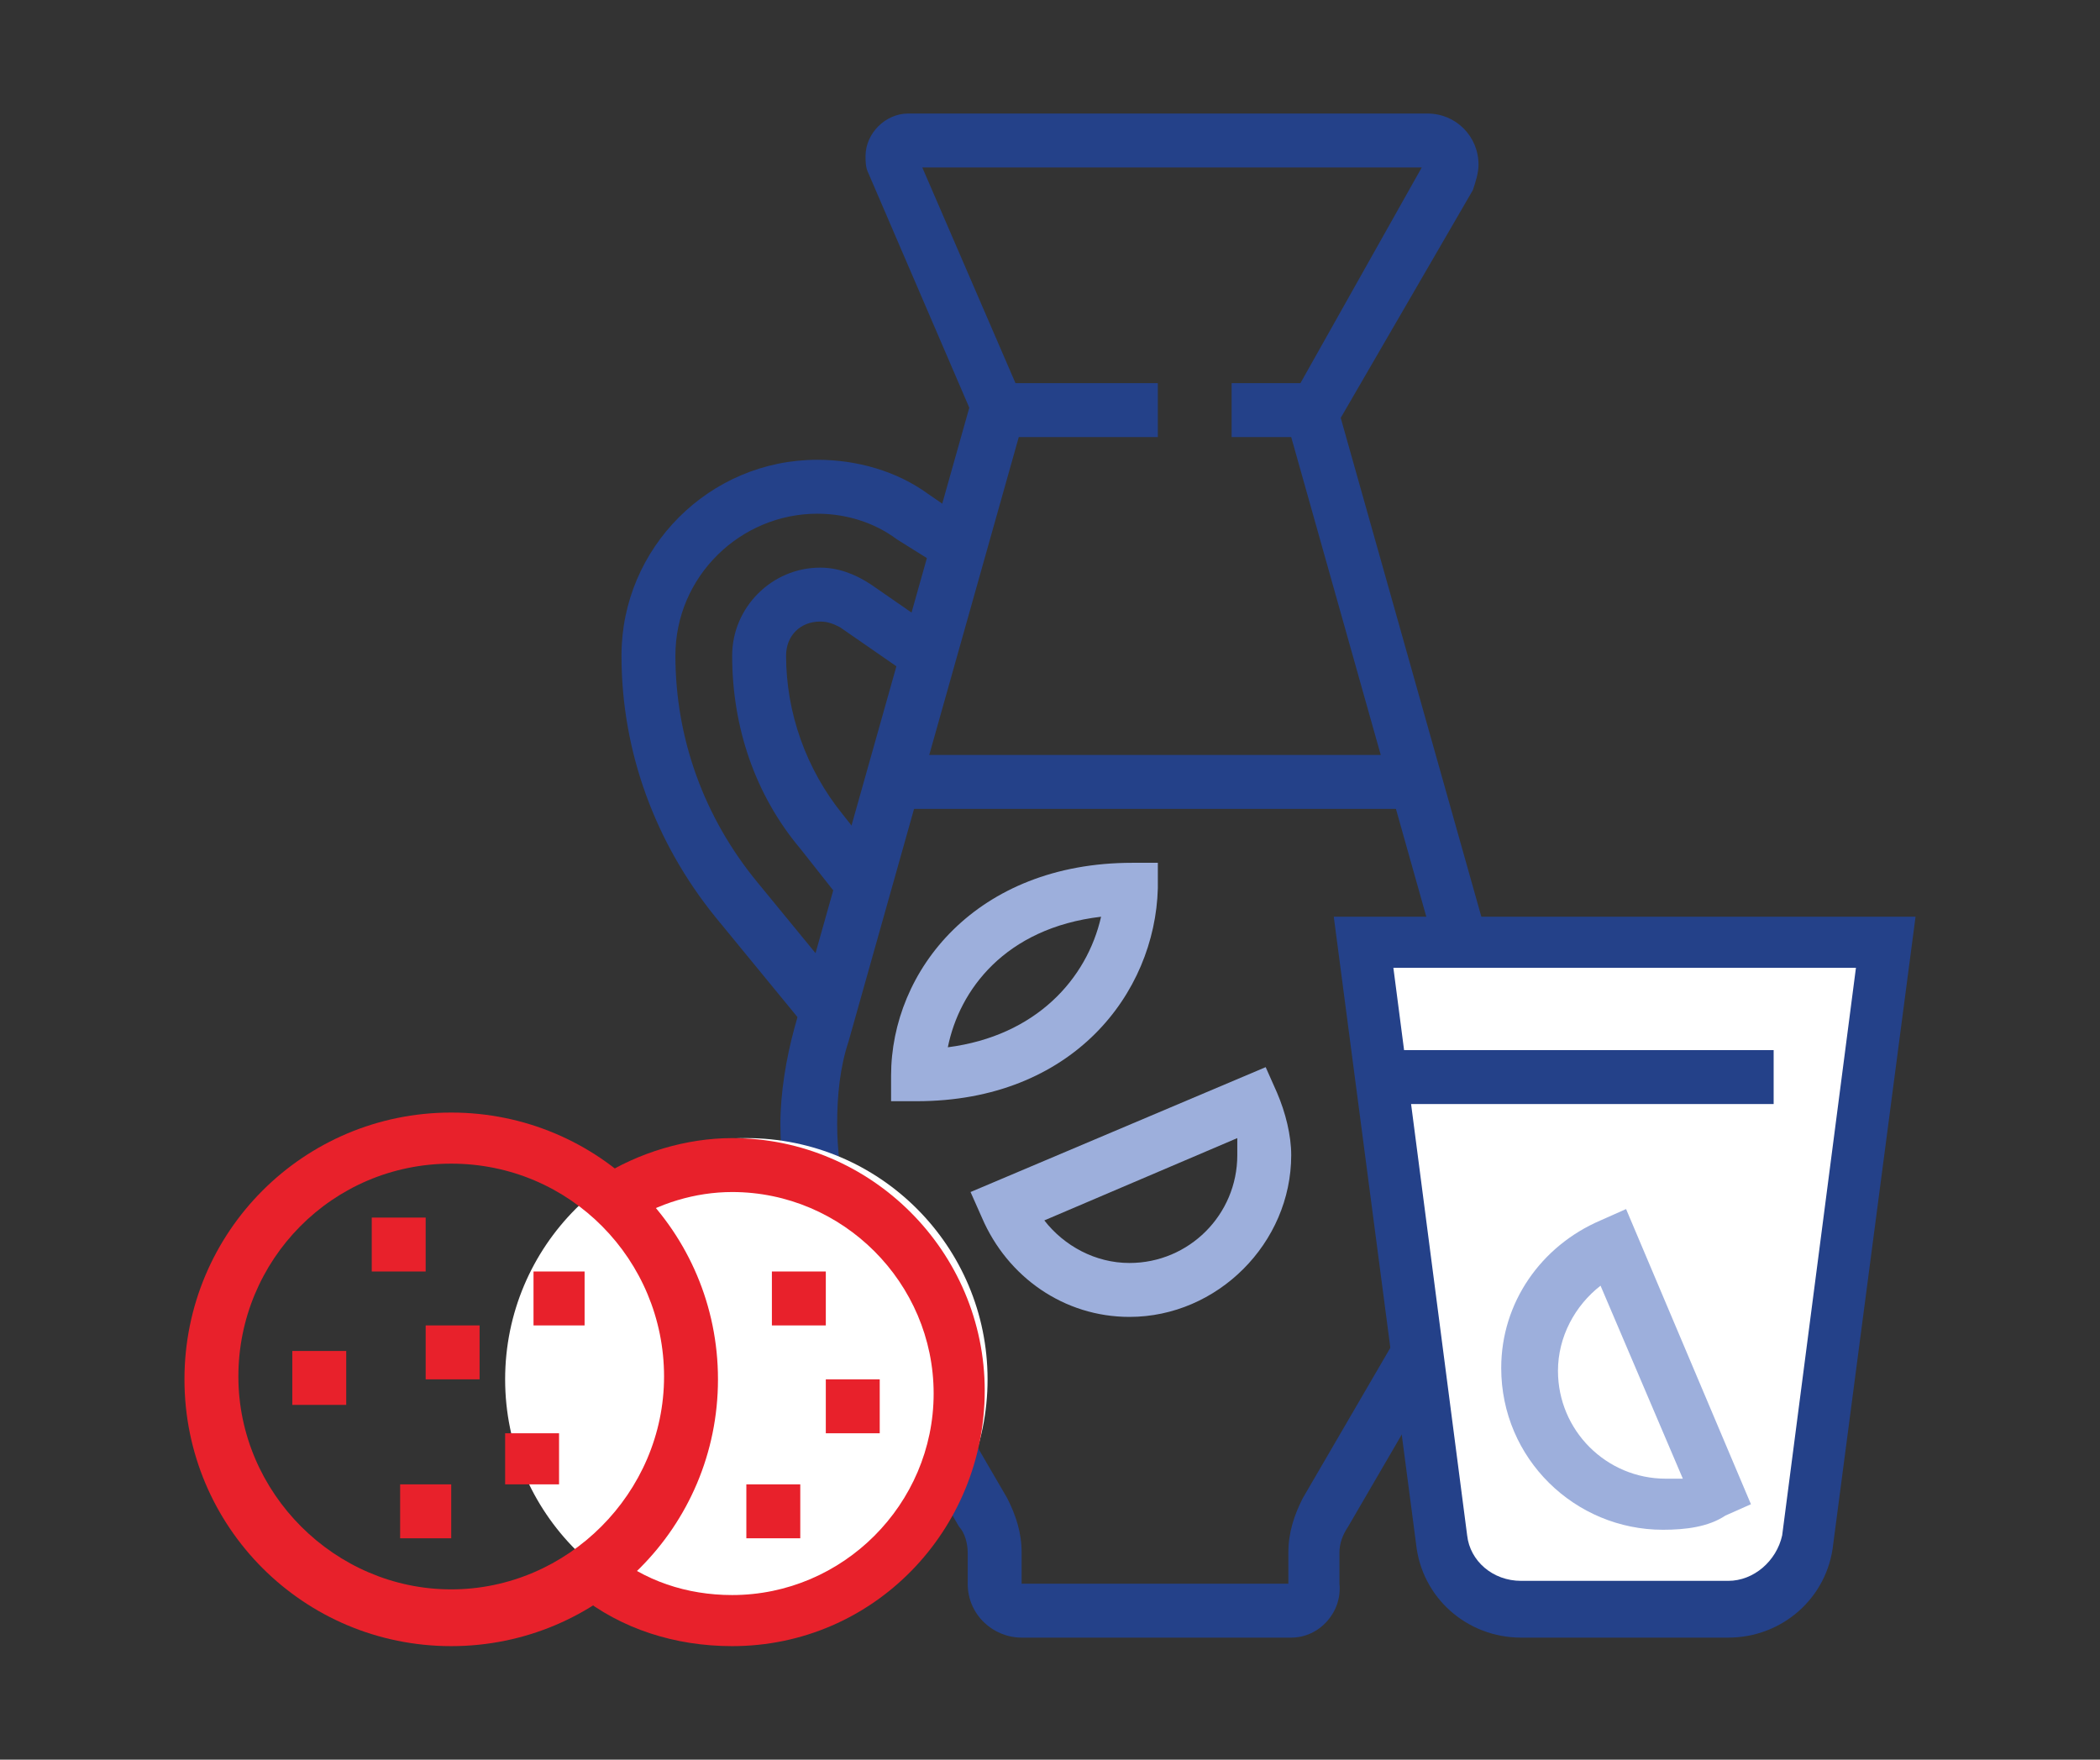 <?xml version="1.0" encoding="utf-8"?>
<!-- Generator: Adobe Illustrator 18.0.0, SVG Export Plug-In . SVG Version: 6.00 Build 0)  -->
<!DOCTYPE svg PUBLIC "-//W3C//DTD SVG 1.1//EN" "http://www.w3.org/Graphics/SVG/1.1/DTD/svg11.dtd">
<svg version="1.1" id="Main" xmlns="http://www.w3.org/2000/svg" xmlns:xlink="http://www.w3.org/1999/xlink" x="0px" y="0px"
	 viewBox="0 0 74 62" enable-background="new 0 0 74 62" xml:space="preserve">
<rect x="0" y="0" width="74" height="62" fill="#333333" stroke="none"/>
<g>
	<rect x="-947" y="-719.7" fill="#244189" width="2" height="11"/>
	<rect x="-962" y="-719.7" fill="#244189" width="2" height="11"/>
	<path fill="#244189" d="M-948-729.7h-1v-3.3c1.8-1.3,3-3.4,3-5.7v-5.3c1.3-1.3,2-3.5,2-5.7c0-1.9-1.3-3.7-1.4-3.9l-0.9-1.2
		l-0.8,1.3c-0.8,1.3-2.3,2.8-4.5,2.8h-3.4c-3.8,0-6,2.6-6,7v5c0,2.3,1.1,4.2,3,5.6v3.4h-1c-5,0-9,4-9,9v12h2v-12c0-3.9,3.1-7,7-7
		h1.3c0.6,1.2,2.2,2,4.2,2s3.6-0.8,4.2-2h1.3c3.9,0,7,3.1,7,7v12h2v-12C-939-725.6-943-729.7-948-729.7z M-953.5-727.7
		c-1.6,0-2.5-0.7-2.5-1v-5.6l-0.5-0.3c-1.6-0.9-2.5-2.4-2.5-4.1v-5c0-5,3-5,4-5h3.4c2,0,3.8-0.9,5.2-2.5c0.2,0.5,0.3,1,0.3,1.5
		c0,1.9-0.8,5-3,5h-1v2h1c0.4,0,0.7,0,1-0.1v4.1c0,2.8-2.2,5-5,5h-1v2h1c0.7,0,1.4-0.1,2-0.3v3.3
		C-951-728.4-951.9-727.7-953.5-727.7z"/>
	<rect x="-933" y="-723.7" fill="#244189" width="2" height="13"/>
	<path fill="#244189" d="M-925-724.7c0-5-4-9-9-9h-1v-2.3c1.8-1.3,3-3.4,3-5.7l0-4.1c0-3.7-3.3-6.9-7-6.9c-1,0-2,0.2-2.9,0.6
		l0.8,1.8c0.6-0.3,1.4-0.4,2.1-0.4c2.4,0,5,2.1,5,4.9l0,4.1c0,2.7-2.3,5-5,5v2c0.7,0,1.4-0.1,2-0.3v2.3c0,0.3-0.9,1-2.5,1
		s-2.5-0.7-2.5-1h-2c0,1.7,1.9,3,4.5,3c2,0,3.6-0.8,4.2-2h1.3c3.9,0,7,3.1,7,7c0,2.7,0,13.7,0,13.9l2,0.2
		C-925-710.6-925-714.7-925-724.7z"/>
	<rect x="-975" y="-723.7" fill="#244189" width="2" height="13"/>
	<path fill="#244189" d="M-966.5-729.7c2.6,0,4.5-1.3,4.5-3h-2c0,0.3-0.9,1-2.5,1c-1.6,0-2.5-0.7-2.5-1v-2.3c0.6,0.2,1.3,0.3,2,0.3
		c1.6,0,2.9-0.4,4.1-1.1l-1.1-1.7c-0.8,0.5-1.8,0.8-3,0.8c-2.8,0-5-2.2-5-4.9v-4.1c0-2.9,2.1-4.9,5.1-4.9c1.4,0,2.6,0.5,3.6,1.5
		l1.5-1.4c-1.3-1.4-3.1-2.2-5-2.2c-4.1,0-7.1,2.9-7.1,6.9v4.1c0,2.4,1.2,4.4,3,5.7v2.3h-1c-5,0-9,4-9,9l0,14h2l0-14c0-3.9,3.1-7,7-7
		h1.3C-970.1-730.5-968.5-729.7-966.5-729.7z"/>
</g>
<g>
	<path fill="#244189" d="M45.5,57.7H36c-1,0-1.9-0.8-1.9-1.9v-1.1c0-0.3-0.1-0.7-0.3-0.9l-4.6-7.9c-1.1-1.9-1.7-4.1-1.7-6.3
		c0-1.1,0.2-2.3,0.5-3.4l6.4-22.7h6.4v1.9h-4.9l-6,21.3c-0.3,0.9-0.4,1.9-0.4,2.9c0,1.9,0.5,3.7,1.4,5.3l4.6,7.9
		c0.3,0.6,0.5,1.2,0.5,1.9v1.1h9.4v-1.1c0-0.7,0.2-1.3,0.5-1.9l4.6-7.9c0.9-1.6,1.4-3.5,1.4-5.3c0-1-0.1-1.9-0.4-2.9l-6-21.3h-2.1
		v-1.9h3.5l6.4,22.7c0.3,1.1,0.5,2.2,0.5,3.4c0,2.2-0.6,4.4-1.7,6.3l-4.6,7.9c-0.2,0.3-0.3,0.6-0.3,0.9v1.1
		C47.3,56.8,46.5,57.7,45.5,57.7z"/>
	<polygon fill="#FFFFFF" points="66.2,32.9 48.3,33.4 50.8,52.7 51.7,56.1 61.6,56.7 63.7,55.2 	"/>
	<path fill="#244189" d="M47.2,14.8l-1.6-0.9l4.5-8H32.5L36,14l-1.7,0.7l-3.7-8.6c-0.1-0.2-0.1-0.4-0.1-0.6c0-0.8,0.7-1.5,1.5-1.5
		h18.3c1,0,1.8,0.8,1.8,1.8c0,0.3-0.1,0.6-0.2,0.9L47.2,14.8z"/>
	<path fill="#9DAFDC" d="M32.3,38.8h-0.9v-0.9c0-3.7,3-7.5,8.5-7.5h0.9v0.9C40.7,35,37.8,38.8,32.3,38.8z M38.8,32.3
		c-3.4,0.4-5,2.6-5.4,4.6C36.5,36.5,38.3,34.5,38.8,32.3z"/>
	<path fill="#9DAFDC" d="M39.8,46.4c-2.3,0-4.3-1.4-5.2-3.5l-0.4-0.9l10.4-4.4l0.4,0.9c0.3,0.7,0.5,1.5,0.5,2.2
		C45.5,43.8,42.9,46.4,39.8,46.4z M36.8,43c0.7,0.9,1.8,1.5,3,1.5c2.1,0,3.8-1.7,3.8-3.8c0-0.2,0-0.4,0-0.6L36.8,43z"/>
	<path fill="#9DAFDC" d="M58.6,53.9c-3.1,0-5.7-2.5-5.7-5.7c0-2.3,1.4-4.3,3.5-5.2l0.9-0.4l4.4,10.4l-0.9,0.4
		C60.2,53.8,59.4,53.9,58.6,53.9z M56.4,45.3c-0.9,0.7-1.5,1.8-1.5,3c0,2.1,1.7,3.8,3.8,3.8c0.2,0,0.4,0,0.6,0L56.4,45.3z"/>
	<rect x="31.4" y="26.6" fill="#244189" width="18.7" height="1.9"/>
	<path fill="#244189" d="M29.7,31.8l-1.5-1.9c-1.6-1.9-2.4-4.3-2.4-6.8c0-1.7,1.4-3.1,3.1-3.1c0.6,0,1.2,0.2,1.8,0.6l2.6,1.8
		l-1.1,1.5l-2.6-1.8c-0.2-0.1-0.4-0.2-0.7-0.2c-0.7,0-1.2,0.5-1.2,1.2c0,2,0.7,4,2,5.6l1.5,1.9L29.7,31.8z"/>
	<path fill="#244189" d="M28.4,36.2l-3.2-3.9c-2.1-2.6-3.3-5.8-3.3-9.2c0-3.8,3.1-6.9,6.9-6.9c1.4,0,2.8,0.4,3.9,1.2l1.6,1.1
		l-1.1,1.5L31.6,19c-0.8-0.6-1.8-0.9-2.8-0.9c-2.7,0-5,2.2-5,5c0,2.9,1,5.7,2.9,8l3.2,3.9L28.4,36.2z"/>
	<path fill="#244189" d="M60.9,57.7h-7.3c-1.9,0-3.5-1.4-3.7-3.3L47,32.3h20.5l-2.9,22.1C64.4,56.3,62.8,57.7,60.9,57.7z M49.1,34.1
		l2.6,20c0.1,0.9,0.9,1.6,1.9,1.6h7.3c0.9,0,1.7-0.7,1.9-1.6l2.6-20H49.1z"/>
	<rect x="48.7" y="37" fill="#244189" width="13.8" height="1.9"/>
	<circle fill="#FFFFFF" cx="26.3" cy="48.6" r="8.5"/>
	<g>
		<path fill="#E8212B" d="M15.9,58c-5.2,0-9.4-4.2-9.4-9.4s4.2-9.4,9.4-9.4s9.4,4.2,9.4,9.4S21.1,58,15.9,58z M15.9,41
			c-4.2,0-7.5,3.4-7.5,7.5s3.4,7.5,7.5,7.5s7.5-3.4,7.5-7.5S20.1,41,15.9,41z"/>
		<path fill="#E8212B" d="M25.8,58c-2,0-3.9-0.6-5.4-1.8l1.1-1.5c1.2,1,2.7,1.5,4.3,1.5c3.9,0,7.1-3.2,7.1-7.1S29.7,42,25.8,42
			c-1.3,0-2.6,0.4-3.7,1.1l-1-1.6c1.4-0.9,3.1-1.4,4.7-1.4c4.9,0,8.9,4,8.9,8.9S30.8,58,25.8,58z"/>
		<polygon fill="#E8212B" points="15,42.9 13.1,42.9 13.1,44.8 15,44.8 15,42.9 		"/>
		<polygon fill="#E8212B" points="29.1,44.8 27.2,44.8 27.2,46.7 29.1,46.7 29.1,44.8 		"/>
		<polygon fill="#E8212B" points="28.2,52.3 26.3,52.3 26.3,54.2 28.2,54.2 28.2,52.3 		"/>
		<polygon fill="#E8212B" points="31,48.6 29.1,48.6 29.1,50.5 31,50.5 31,48.6 		"/>
		<polygon fill="#E8212B" points="20.6,44.8 18.8,44.8 18.8,46.7 20.6,46.7 20.6,44.8 		"/>
		<polygon fill="#E8212B" points="19.7,50.5 17.8,50.5 17.8,52.3 19.7,52.3 19.7,50.5 		"/>
		<polygon fill="#E8212B" points="16.9,46.7 15,46.7 15,48.6 16.9,48.6 16.9,46.7 		"/>
		<polygon fill="#E8212B" points="12.2,47.6 10.3,47.6 10.3,49.5 12.2,49.5 12.2,47.6 		"/>
		<polygon fill="#E8212B" points="15.9,52.3 14.1,52.3 14.1,54.2 15.9,54.2 15.9,52.3 		"/>
	</g>
</g>
</svg>
